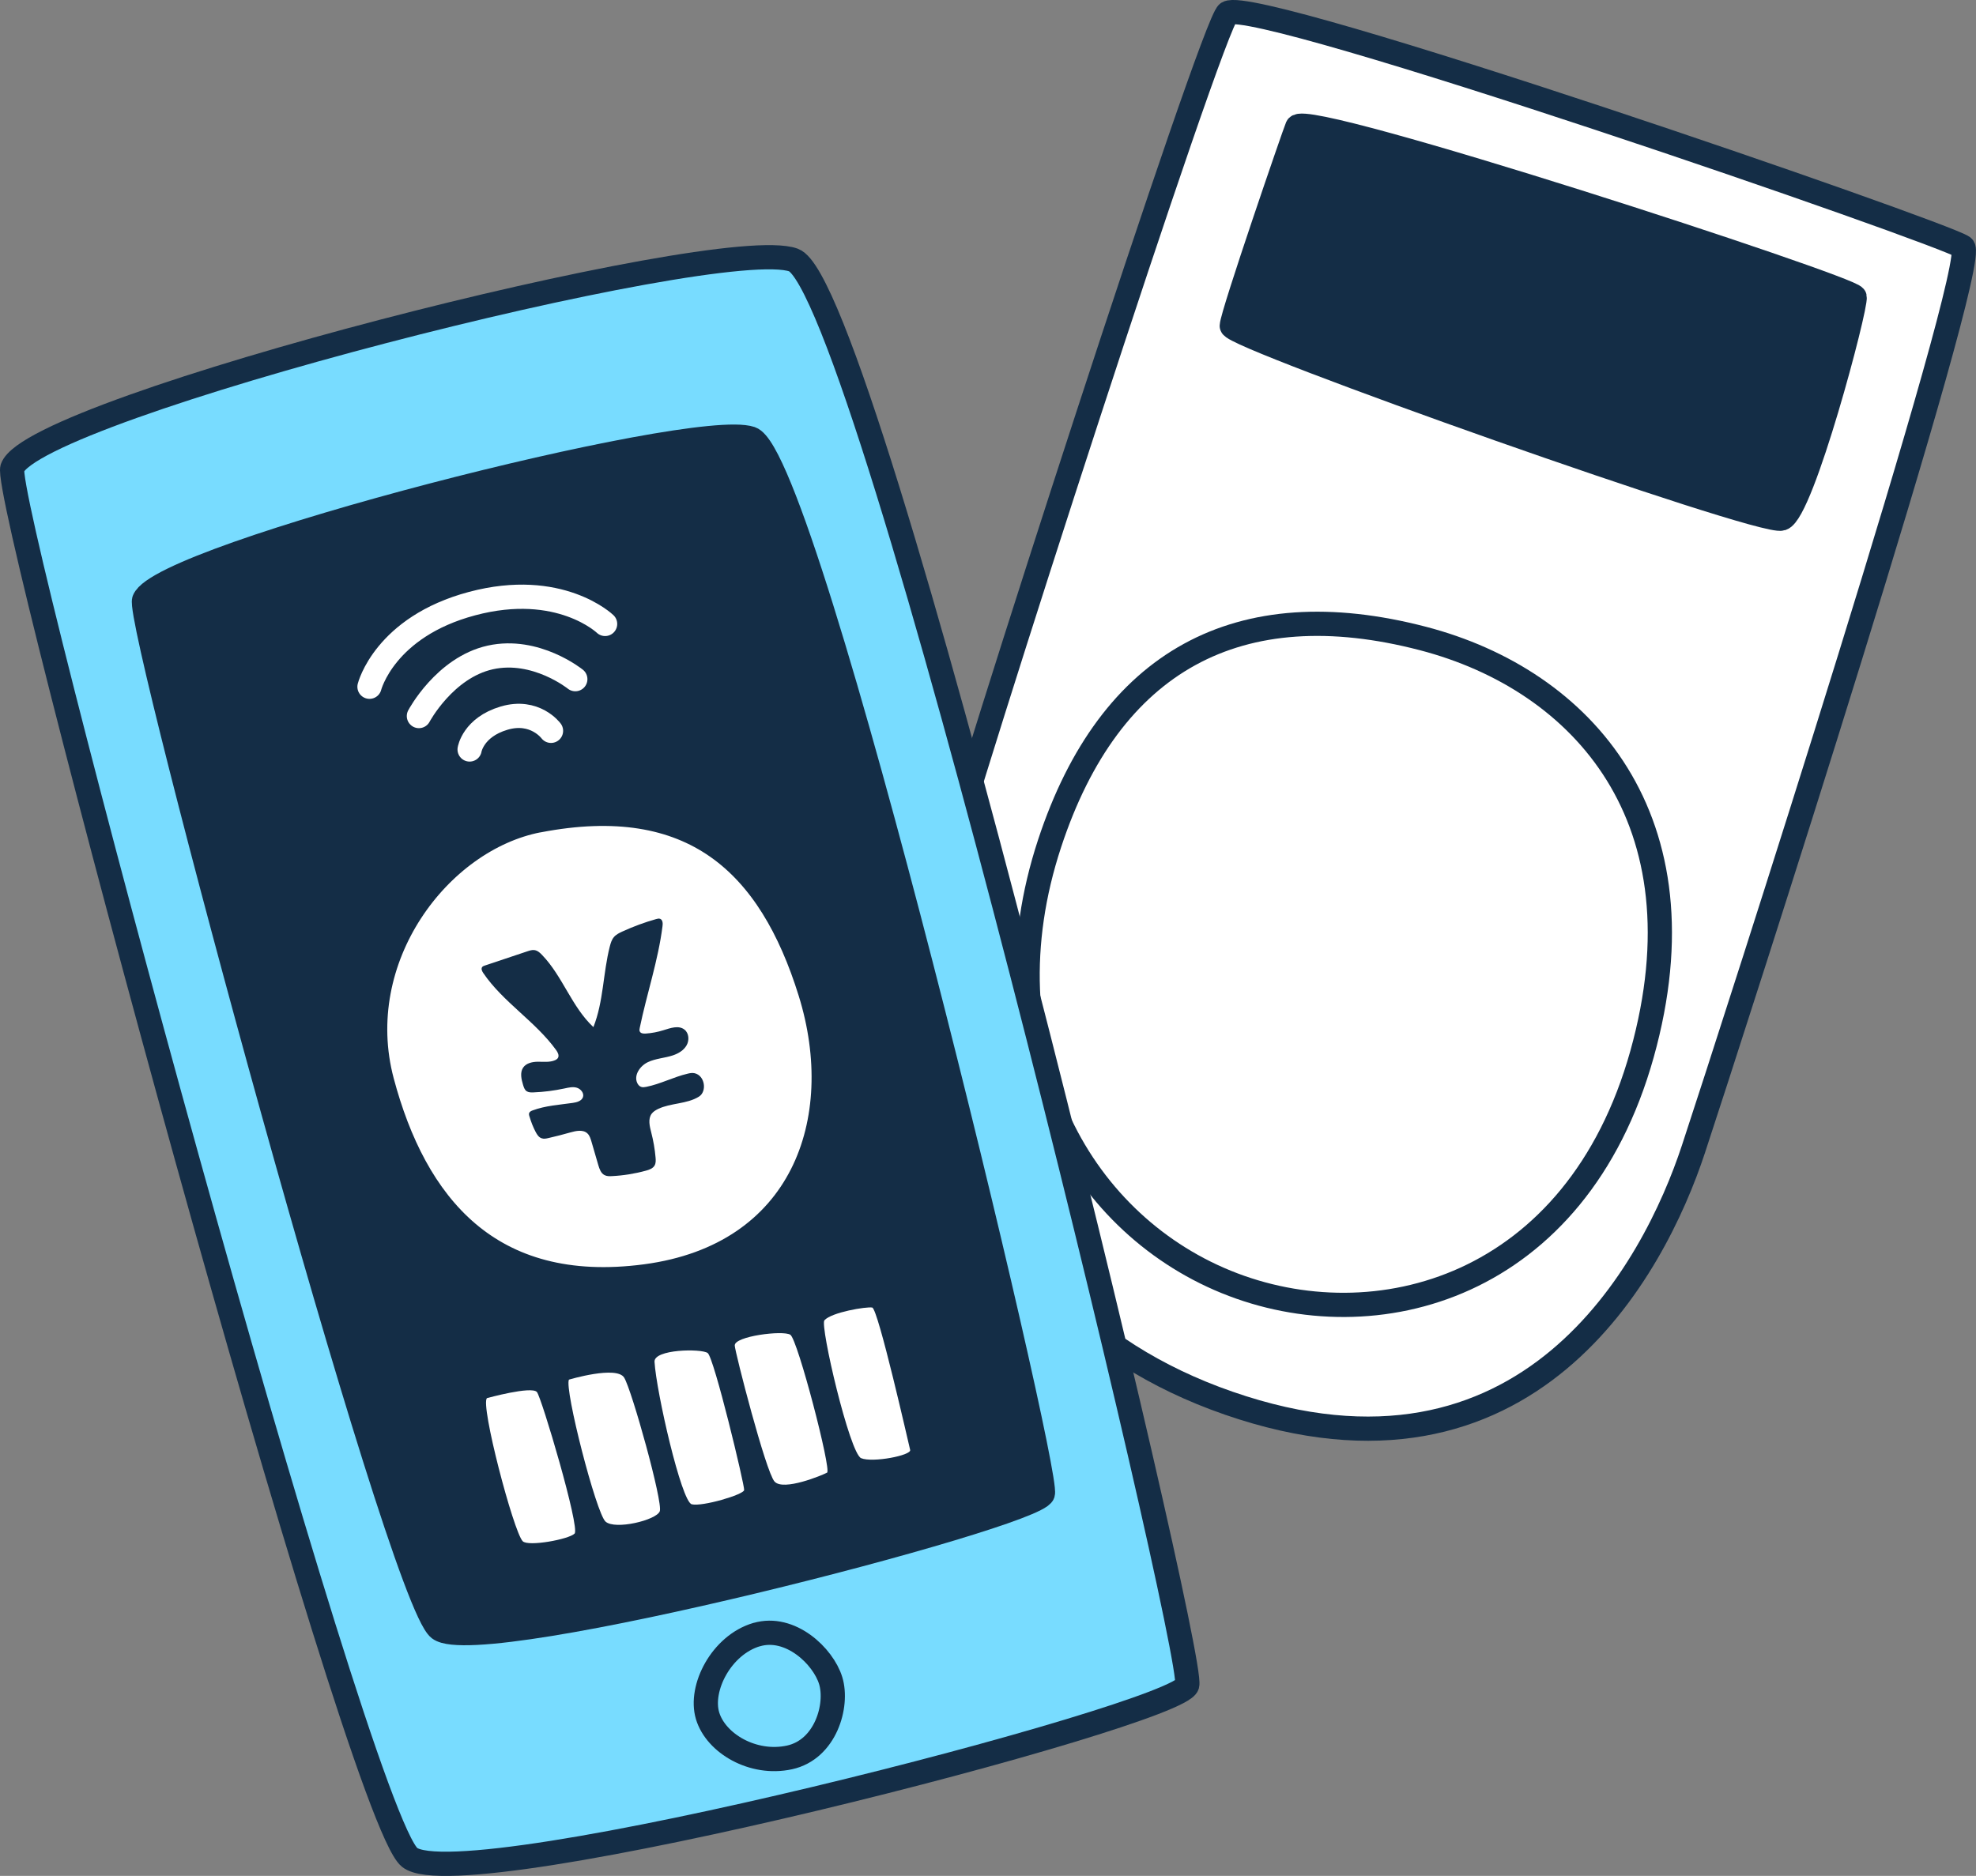 <?xml version="1.0" encoding="UTF-8"?><svg id="_イヤー_2" xmlns="http://www.w3.org/2000/svg" width="244.72" height="232.37" viewBox="0 0 244.72 232.37"><rect x="0" y="0" width="244.72" height="232.37" fill="#808080" stroke="none"/><defs><style>.cls-1,.cls-2{fill:#fff;}.cls-3,.cls-2,.cls-4{stroke:#142d46;}.cls-3,.cls-2,.cls-4,.cls-5{stroke-linecap:round;stroke-linejoin:round;stroke-width:3px;}.cls-3,.cls-6{fill:#142d46;}.cls-4{fill:#78dcff;}.cls-5{fill:none;stroke:#fff;}</style></defs><g id="_定デザイン"><g><g><path class="cls-2" d="M152.06,1.61c-1.88,1.16-32.43,95.69-35.83,108.85-3.4,13.16-1.11,50.52,35.95,63.36,37.06,12.83,52.67-16.65,57.55-31.49,4.89-14.84,35.61-110.07,33.37-111.74-2.24-1.67-87.54-31.14-91.04-28.98Z"/><path class="cls-3" d="M160.66,15.72c-.29,.65-8.06,23.22-8.11,24.65s65.55,24.68,68.1,23.87,9.29-26.33,9.04-27.45S161.64,13.53,160.66,15.72Z"/><path class="cls-2" d="M176.22,79.09c-22.83-5.95-38.78,2.76-46.23,25.39-8.32,25.27,3.4,46.78,21.86,54.31,18.46,7.53,43.39,.82,51.51-28.22,8.11-29.04-7.31-46.31-27.14-51.48Z"/></g><g><path class="cls-4" d="M1.53,57.97c-1.33,3.73,42.58,166.79,49.2,172.11,6.62,5.32,95.22-17.59,96.3-21.34,1.08-3.76-39.55-173.21-48.76-176.53C89.06,28.87,4.18,50.55,1.53,57.97Z"/><path class="cls-3" d="M17.85,74.33c-1.07,2.78,31.47,123.53,36.55,127.42,5.08,3.89,73.88-13.92,74.75-16.72,.87-2.8-29.07-128.32-36.17-130.71-7.1-2.39-73.01,14.48-75.13,20.01Z"/><path class="cls-2" d="M66.71,101.62c-12.33,2.37-23.45,17.11-19.4,32.34,4.05,15.22,13.26,26.71,32.65,24.14,19.4-2.57,25.35-19.25,20.39-35.19-4.95-15.94-14.55-24.96-33.65-21.28Z"/><path class="cls-6" d="M65.55,138.26c-.04-.14-.06-.29,0-.42,.08-.15,.25-.23,.41-.29,1.58-.59,3.3-.69,4.97-.93,.51-.07,1.11-.24,1.27-.72,.16-.49-.27-1.01-.76-1.16s-1.02-.02-1.53,.09c-1.27,.27-2.56,.44-3.86,.49-.29,.01-.59,.01-.83-.15-.25-.17-.35-.49-.44-.78-.21-.7-.4-1.52,0-2.13,.39-.58,1.17-.74,1.87-.74s1.43,.09,2.07-.18c.16-.07,.31-.16,.39-.31,.16-.3-.03-.67-.23-.95-2.57-3.56-6.56-5.92-9.03-9.55-.15-.22-.29-.52-.14-.73,.08-.11,.22-.16,.35-.2l5.26-1.76c.28-.09,.57-.19,.86-.15,.39,.05,.7,.33,.97,.62,2.54,2.64,3.66,6.42,6.34,8.92,1.26-3.16,1.19-6.69,2.03-9.98,.11-.42,.23-.84,.51-1.17,.28-.33,.68-.52,1.07-.7,1.34-.61,2.73-1.13,4.16-1.53,.17-.05,.34-.09,.5-.03,.32,.13,.34,.57,.29,.91-.54,4.27-1.95,8.38-2.82,12.6-.03,.14-.06,.3,0,.43,.11,.26,.46,.29,.74,.27,.74-.05,1.48-.19,2.18-.41,.87-.27,1.9-.65,2.62-.08,.56,.44,.62,1.33,.26,1.95-.35,.62-1.01,1.01-1.69,1.24-1.02,.34-2.13,.38-3.1,.84-.97,.46-1.77,1.61-1.32,2.58,.1,.21,.25,.4,.47,.48,.2,.08,.43,.04,.65,0,1.76-.35,3.37-1.22,5.12-1.63,.28-.07,.57-.12,.85-.06,1.3,.28,1.58,2.27,.54,2.91-1.51,.93-3.46,.76-5.05,1.52-.3,.15-.6,.33-.8,.6-.47,.65-.24,1.55-.04,2.33,.26,1.01,.44,2.04,.53,3.08,.03,.34,.05,.71-.13,1.01-.22,.36-.65,.51-1.05,.62-1.38,.38-2.8,.61-4.23,.68-.31,.02-.64,.02-.92-.13-.44-.23-.62-.76-.76-1.23l-.85-2.92c-.11-.36-.22-.75-.5-1.01-.54-.51-1.41-.32-2.12-.12-.89,.25-1.79,.49-2.69,.69-.29,.07-.59,.13-.87,.03-.35-.12-.56-.46-.73-.78-.32-.61-.57-1.25-.76-1.9,0-.02-.01-.04-.02-.07Z"/><path class="cls-1" d="M60.31,173.19c-.86,.76,3.28,16.51,4.42,17.72,.67,.71,5.73-.23,6.43-.94s-4.11-16.92-4.67-17.54c-.69-.76-6.18,.76-6.18,.76Z"/><path class="cls-1" d="M70.46,170.9c-.58,1.14,3.36,16.51,4.53,17.58s6.3-.17,6.72-1.27c.42-1.1-3.47-15.04-4.41-16.56s-6.84,.25-6.84,.25Z"/><path class="cls-1" d="M81.06,168.69c.22,3.73,3.33,17.33,4.61,17.65,1.29,.32,6.42-1.19,6.49-1.76s-3.73-16.42-4.52-16.98-6.67-.48-6.58,1.09Z"/><path class="cls-1" d="M90.99,166.65c.04,.85,3.84,15.64,4.93,16.87s5.94-.79,6.51-1.1-3.64-16.5-4.55-17.08c-.91-.58-6.93,.18-6.88,1.32Z"/><path class="cls-1" d="M102.1,163.55c-.57,.64,3.13,16.49,4.55,17.08s6.24-.35,6.07-1.02-3.97-17.51-4.7-17.64-5.03,.58-5.92,1.58Z"/><path class="cls-5" d="M45.76,85.07s1.86-7.41,12.71-10.3c10.85-2.89,16.47,2.52,16.47,2.52"/><path class="cls-5" d="M51.88,88.7s3.18-6,8.84-7.26c5.65-1.25,10.53,2.69,10.53,2.69"/><path class="cls-5" d="M58.16,92.84s.43-2.74,4.26-3.88c3.83-1.14,5.82,1.57,5.82,1.57"/><path class="cls-4" d="M93.71,202.48c-4.37,1.29-7.11,6.63-6.08,10.06,1.03,3.42,5.63,6.13,10.13,5.16,4.5-.97,6.05-6.46,5.12-9.51-.93-3.05-5.02-6.93-9.18-5.7Z"/></g></g></g></svg>